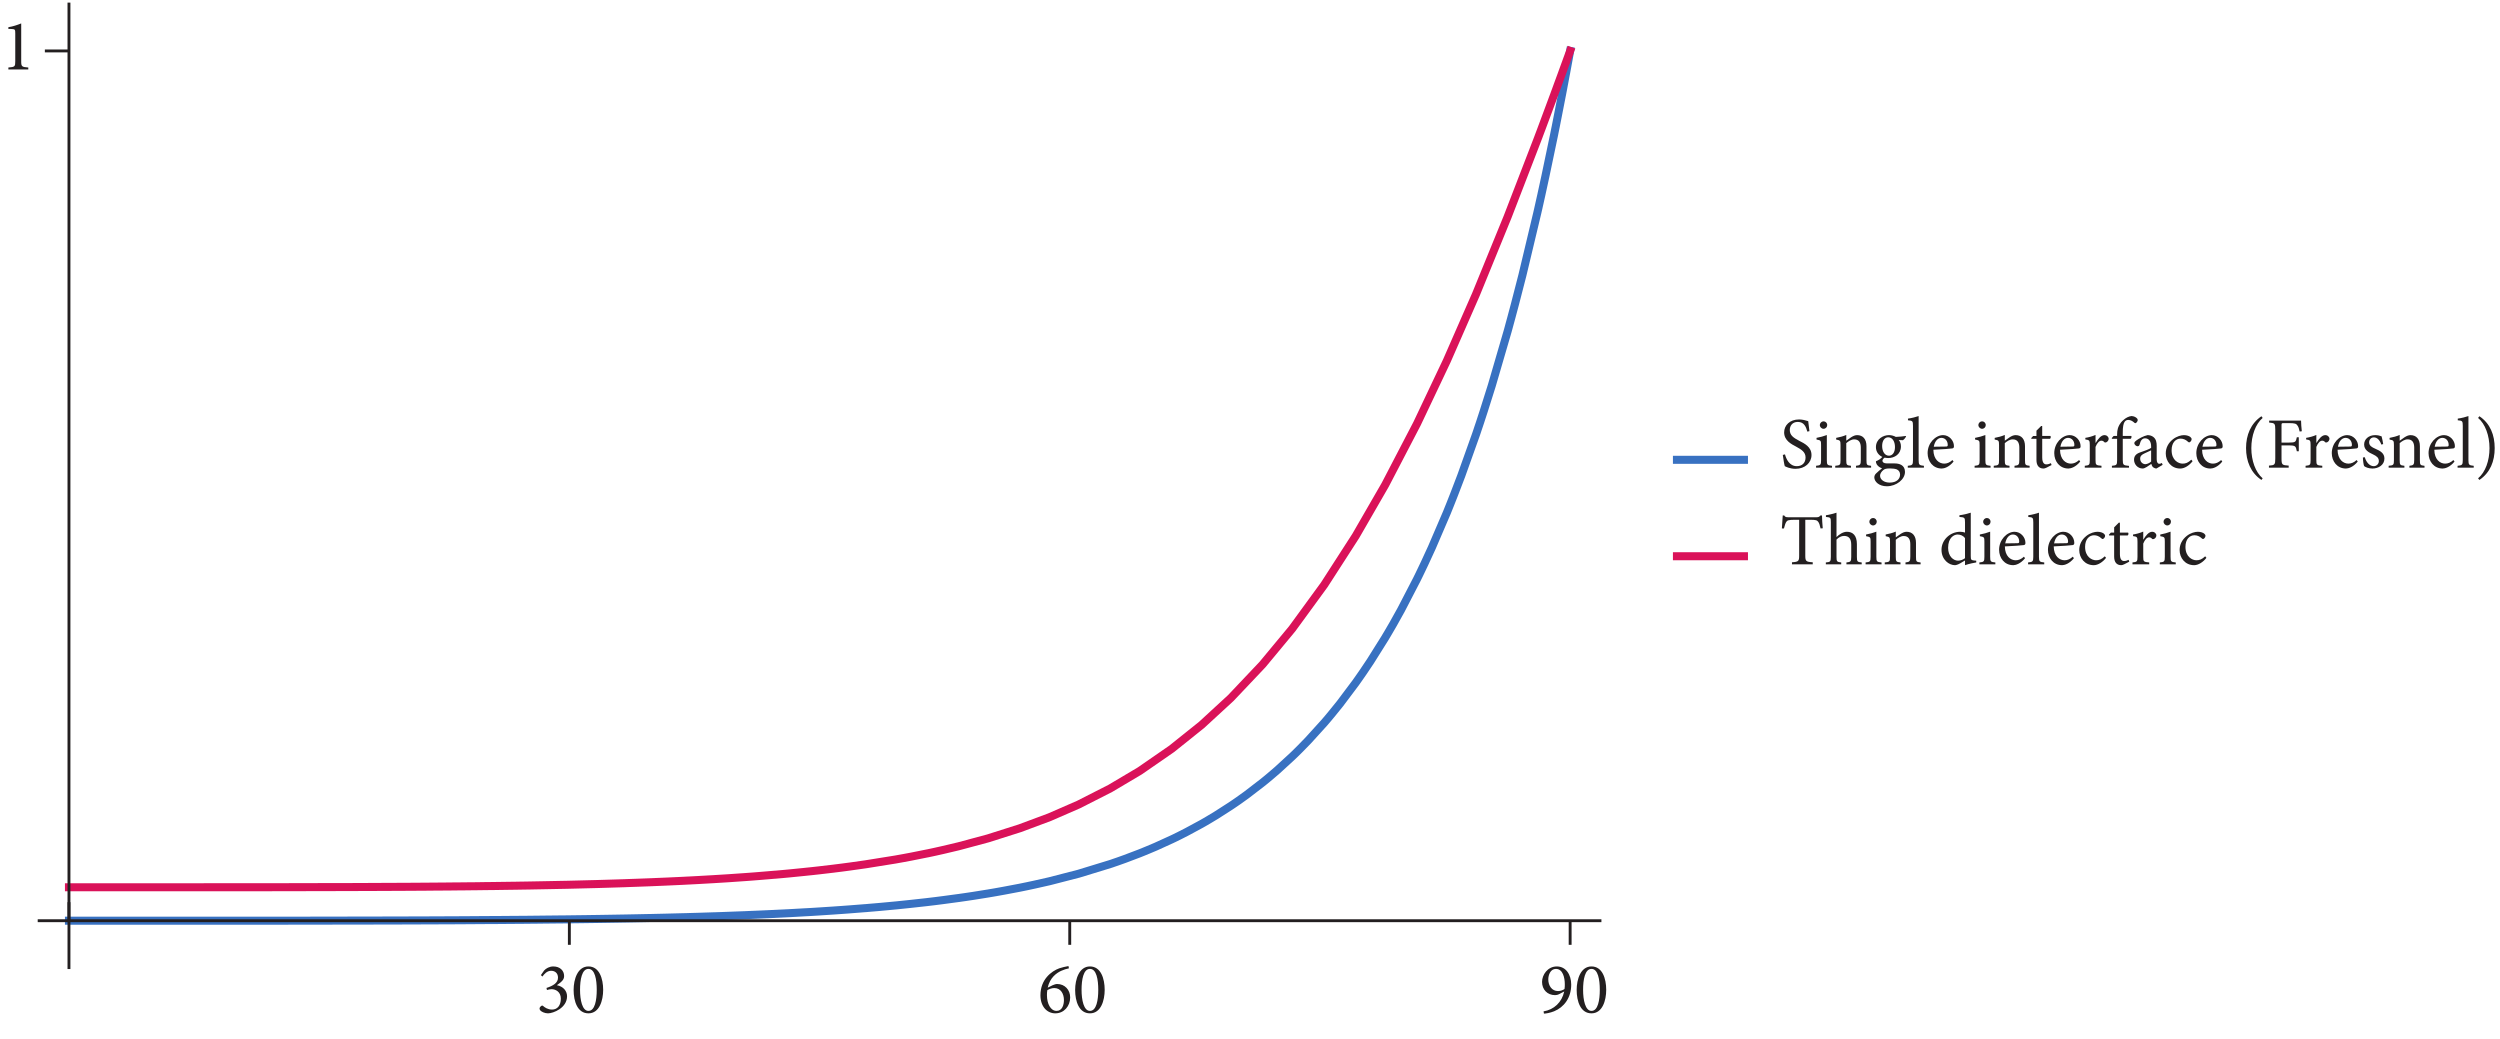 <?xml version="1.0" encoding="UTF-8" standalone="no"?>
<!-- Created with Inkscape (http://www.inkscape.org/) -->

<svg
   version="1.1"
   id="svg1"
   width="413.773"
   height="171.92"
   viewBox="0 0 413.773 171.92"
   sodipodi:docname="pha09f17.eps"
   xmlns:inkscape="http://www.inkscape.org/namespaces/inkscape"
   xmlns:sodipodi="http://sodipodi.sourceforge.net/DTD/sodipodi-0.dtd"
   xmlns="http://www.w3.org/2000/svg"
   xmlns:svg="http://www.w3.org/2000/svg">
  <defs
     id="defs1" />
  <sodipodi:namedview
     id="namedview1"
     pagecolor="#ffffff"
     bordercolor="#000000"
     borderopacity="0.25"
     inkscape:showpageshadow="2"
     inkscape:pageopacity="0.0"
     inkscape:pagecheckerboard="0"
     inkscape:deskcolor="#d1d1d1">
    <inkscape:page
       x="0"
       y="0"
       inkscape:label="1"
       id="page1"
       width="413.773"
       height="171.92"
       margin="0"
       bleed="0" />
  </sodipodi:namedview>
  <g
     id="g1"
     inkscape:groupmode="layer"
     inkscape:label="1">
    <g
       id="group-R5">
      <path
         id="path2"
         d="M 3.68,-4.534 C 3.61,-5.096 3.563,-5.448 3.528,-5.776 3.188,-5.881 2.813,-5.987 2.391,-5.987 c -1.16,0 -1.852,0.738 -1.852,1.605 0,1.02 0.914,1.465 1.488,1.77 0.668,0.363 1.172,0.68 1.172,1.348 0,0.656 -0.41,1.078 -1.09,1.078 -0.926,0 -1.324,-0.914 -1.465,-1.465 l -0.27,0.07 c 0.059,0.434 0.176,1.207 0.246,1.395 0.082,0.047 0.211,0.105 0.445,0.188 0.223,0.059 0.504,0.141 0.879,0.141 1.195,0 1.992,-0.762 1.992,-1.711 0,-1.008 -0.855,-1.43 -1.547,-1.781 -0.715,-0.375 -1.148,-0.68 -1.148,-1.336 0,-0.492 0.305,-0.996 0.996,-0.996 0.785,0 1.02,0.621 1.184,1.207 z M 5.429,-4.827 c 0.258,0 0.457,-0.211 0.457,-0.457 0,-0.27 -0.199,-0.469 -0.457,-0.469 -0.234,0 -0.457,0.199 -0.457,0.469 0,0.246 0.223,0.457 0.457,0.457 z m 1.055,4.828 v -0.234 C 5.898,-0.292 5.84,-0.338 5.84,-0.948 V -4.053 C 5.441,-3.901 5.019,-3.784 4.562,-3.702 V -3.491 c 0.539,0.094 0.562,0.129 0.562,0.68 v 1.863 c 0,0.609 -0.059,0.656 -0.621,0.715 v 0.234 z m 4.852,0 v -0.234 c -0.527,-0.059 -0.574,-0.094 -0.574,-0.703 v -1.734 c 0,-0.879 -0.445,-1.371 -1.16,-1.371 -0.258,0 -0.492,0.105 -0.75,0.27 -0.223,0.152 -0.422,0.293 -0.598,0.422 v -0.715 c -0.398,0.176 -0.82,0.281 -1.254,0.363 V -3.491 C 7.492,-3.397 7.539,-3.374 7.539,-2.799 v 1.863 c 0,0.598 -0.047,0.645 -0.656,0.703 v 0.234 h 1.957 v -0.234 c -0.527,-0.059 -0.586,-0.094 -0.586,-0.703 v -2.109 c 0.27,-0.234 0.621,-0.469 0.984,-0.469 0.598,0 0.82,0.41 0.82,1.031 v 1.5 c 0,0.621 -0.07,0.691 -0.598,0.75 v 0.234 z m 4.301,-3.938 c -0.328,0.047 -0.785,0.105 -1.23,0.117 -0.258,-0.141 -0.551,-0.223 -0.855,-0.223 -0.691,0 -1.617,0.469 -1.617,1.5 0,0.609 0.387,1.031 0.797,1.207 -0.152,0.176 -0.434,0.41 -0.797,0.539 -0.012,0.094 0.023,0.246 0.105,0.387 0.117,0.188 0.34,0.387 0.656,0.492 -0.211,0.164 -0.562,0.445 -0.738,0.633 -0.141,0.129 -0.223,0.305 -0.223,0.504 0.012,0.504 0.562,1.09 1.559,1.09 1.195,0 2.25,-0.867 2.25,-1.781 0,-0.879 -0.738,-1.055 -1.289,-1.055 -0.305,0 -0.621,0 -0.949,0 -0.41,0 -0.562,-0.164 -0.562,-0.34 0,-0.129 0.141,-0.293 0.27,-0.375 0.141,0.023 0.305,0.047 0.457,0.047 0.762,0 1.57,-0.469 1.57,-1.441 0,-0.328 -0.094,-0.598 -0.27,-0.797 l 0.516,0.023 C 15.425,-3.491 15.613,-3.725 15.683,-3.866 Z M 13.457,-3.772 c 0.516,0 0.844,0.504 0.844,1.219 0,0.715 -0.352,1.066 -0.75,1.066 -0.504,0 -0.844,-0.504 -0.844,-1.207 0,-0.703 0.352,-1.078 0.75,-1.078 z m 0.199,3.867 c 0.375,0 0.633,0.035 0.867,0.117 0.258,0.117 0.41,0.34 0.41,0.645 0,0.562 -0.445,0.996 -1.301,0.996 -0.668,0 -1.184,-0.363 -1.184,-0.855 0,-0.258 0.176,-0.516 0.41,-0.703 0.164,-0.141 0.363,-0.199 0.797,-0.199 z m 4.239,-0.094 v -0.234 c -0.574,-0.059 -0.656,-0.105 -0.656,-0.703 v -5.473 c -0.305,0.105 -0.855,0.258 -1.324,0.316 v 0.211 c 0.562,0.047 0.621,0.082 0.621,0.691 v 4.254 c 0,0.598 -0.082,0.645 -0.645,0.703 v 0.234 z m 3.542,-0.949 c -0.328,0.305 -0.668,0.445 -1.02,0.445 -0.633,0 -1.336,-0.504 -1.348,-1.723 1.066,-0.047 2.191,-0.129 2.355,-0.164 0.152,-0.035 0.199,-0.105 0.199,-0.281 0,-0.703 -0.598,-1.371 -1.348,-1.371 -0.469,0 -0.949,0.246 -1.324,0.656 -0.363,0.41 -0.598,0.961 -0.598,1.582 0,1.008 0.656,1.91 1.758,1.91 0.281,0 0.902,-0.164 1.465,-0.867 z M 20.066,-3.702 c 0.492,0 0.797,0.422 0.785,0.891 0,0.129 -0.047,0.188 -0.211,0.188 -0.527,0.012 -1.02,0.023 -1.523,0.023 0.129,-0.727 0.527,-1.102 0.949,-1.102 z m 5.048,-1.125 c 0.258,0 0.457,-0.211 0.457,-0.457 0,-0.27 -0.199,-0.469 -0.457,-0.469 -0.234,0 -0.457,0.199 -0.457,0.469 0,0.246 0.223,0.457 0.457,0.457 z m 1.055,4.828 v -0.234 C 25.583,-0.292 25.524,-0.338 25.524,-0.948 V -4.053 c -0.398,0.152 -0.82,0.27 -1.277,0.352 V -3.491 c 0.539,0.094 0.562,0.129 0.562,0.68 v 1.863 c 0,0.609 -0.059,0.656 -0.621,0.715 v 0.234 z m 4.849,0 v -0.234 c -0.527,-0.059 -0.574,-0.094 -0.574,-0.703 v -1.734 c 0,-0.879 -0.445,-1.371 -1.16,-1.371 -0.258,0 -0.492,0.105 -0.75,0.27 -0.223,0.152 -0.422,0.293 -0.598,0.422 v -0.715 c -0.398,0.176 -0.82,0.281 -1.254,0.363 V -3.491 c 0.492,0.094 0.539,0.117 0.539,0.691 v 1.863 c 0,0.598 -0.047,0.645 -0.656,0.703 v 0.234 h 1.957 v -0.234 c -0.527,-0.059 -0.586,-0.094 -0.586,-0.703 v -2.109 c 0.27,-0.234 0.621,-0.469 0.984,-0.469 0.598,0 0.82,0.41 0.82,1.031 v 1.5 c 0,0.621 -0.07,0.691 -0.598,0.75 v 0.234 z m 2.725,-0.328 -0.082,-0.234 c -0.129,0.07 -0.328,0.152 -0.562,0.152 -0.223,0 -0.516,-0.129 -0.516,-0.855 V -3.585 h 0.961 c 0.105,-0.059 0.129,-0.258 0.059,-0.352 H 32.582 V -5.167 L 32.453,-5.178 31.867,-4.592 v 0.656 h -0.41 l -0.246,0.27 0.035,0.082 h 0.621 v 2.625 c 0,0.703 0.316,1.066 0.879,1.066 0.082,0 0.234,-0.035 0.387,-0.117 z m 3.419,-0.621 c -0.328,0.305 -0.668,0.445 -1.02,0.445 -0.633,0 -1.336,-0.504 -1.348,-1.723 1.066,-0.047 2.191,-0.129 2.355,-0.164 0.152,-0.035 0.199,-0.105 0.199,-0.281 0,-0.703 -0.598,-1.371 -1.348,-1.371 -0.469,0 -0.949,0.246 -1.324,0.656 -0.363,0.41 -0.598,0.961 -0.598,1.582 0,1.008 0.656,1.91 1.758,1.91 0.281,0 0.902,-0.164 1.465,-0.867 z M 35.79,-3.702 c 0.492,0 0.797,0.422 0.785,0.891 0,0.129 -0.047,0.188 -0.211,0.188 -0.527,0.012 -1.02,0.023 -1.523,0.023 0.129,-0.727 0.527,-1.102 0.949,-1.102 z m 3.413,0.621 v -0.984 c -0.434,0.188 -0.832,0.293 -1.266,0.363 v 0.199 c 0.504,0.07 0.551,0.105 0.551,0.703 v 1.863 c 0,0.598 -0.059,0.645 -0.621,0.703 v 0.234 h 2.074 v -0.234 c -0.691,-0.059 -0.738,-0.105 -0.738,-0.703 v -1.641 c 0.199,-0.504 0.48,-0.773 0.715,-0.773 0.152,0 0.258,0.047 0.387,0.188 0.047,0.047 0.129,0.059 0.234,0.012 0.176,-0.082 0.293,-0.258 0.293,-0.434 0,-0.223 -0.211,-0.457 -0.527,-0.457 -0.422,0 -0.809,0.504 -1.078,0.961 z m 2.244,-0.855 -0.234,0.27 0.035,0.082 h 0.633 v 2.66 c 0,0.598 -0.07,0.633 -0.645,0.691 v 0.234 h 2.121 V -0.221 C 42.654,-0.292 42.584,-0.327 42.584,-0.983 V -3.585 h 0.973 c 0.105,-0.047 0.141,-0.27 0.094,-0.352 H 42.584 V -4.288 c -0.012,-0.773 0.094,-1.195 0.211,-1.371 0.094,-0.164 0.246,-0.27 0.48,-0.27 0.293,0 0.539,0.164 0.727,0.328 0.082,0.094 0.164,0.094 0.246,0.035 0.082,-0.082 0.141,-0.152 0.164,-0.223 0.047,-0.094 0.035,-0.211 -0.047,-0.316 -0.141,-0.164 -0.398,-0.293 -0.703,-0.305 -0.352,0.047 -0.68,0.211 -0.996,0.492 -0.48,0.41 -0.633,0.855 -0.691,1.055 -0.059,0.188 -0.094,0.457 -0.094,0.727 v 0.199 z m 6.088,3.586 -0.094,-0.234 c -0.094,0.059 -0.223,0.105 -0.328,0.105 -0.152,0 -0.316,-0.141 -0.316,-0.551 V -2.694 c 0,-0.469 -0.082,-0.844 -0.398,-1.102 -0.199,-0.164 -0.469,-0.246 -0.738,-0.246 -0.516,0.105 -1.102,0.457 -1.348,0.633 -0.176,0.129 -0.293,0.223 -0.293,0.363 0,0.199 0.234,0.387 0.398,0.387 0.129,0 0.223,-0.07 0.258,-0.211 0.07,-0.281 0.152,-0.48 0.27,-0.598 0.094,-0.105 0.223,-0.176 0.41,-0.176 0.445,0 0.75,0.363 0.75,1.02 V -2.46 c -0.199,0.152 -0.855,0.398 -1.395,0.574 -0.492,0.176 -0.727,0.457 -0.727,0.902 0,0.562 0.445,1.09 1.078,1.09 0.27,0 0.703,-0.328 1.066,-0.574 0.047,0.152 0.094,0.281 0.211,0.41 0.105,0.082 0.293,0.164 0.422,0.164 z m -1.43,-0.41 c -0.164,0.164 -0.48,0.316 -0.715,0.328 -0.281,0 -0.645,-0.223 -0.645,-0.691 0,-0.328 0.199,-0.492 0.551,-0.656 0.188,-0.094 0.621,-0.281 0.809,-0.375 z m 4.992,-0.234 c -0.41,0.387 -0.703,0.492 -1.09,0.492 -0.504,0 -1.359,-0.41 -1.359,-1.664 0,-0.949 0.516,-1.441 1.113,-1.441 0.316,0 0.633,0.117 0.902,0.375 0.082,0.07 0.117,0.094 0.164,0.094 0.105,0 0.305,-0.199 0.305,-0.387 0,-0.105 -0.035,-0.176 -0.152,-0.281 -0.141,-0.117 -0.434,-0.234 -0.797,-0.234 -0.352,0 -0.891,0.141 -1.359,0.504 -0.598,0.469 -0.902,1.078 -0.902,1.77 0,0.961 0.668,1.875 1.805,1.875 0.527,0 1.137,-0.398 1.523,-0.914 z m 3.703,0.047 c -0.328,0.305 -0.668,0.445 -1.02,0.445 -0.633,0 -1.336,-0.504 -1.348,-1.723 1.066,-0.047 2.191,-0.129 2.355,-0.164 0.152,-0.035 0.199,-0.105 0.199,-0.281 0,-0.703 -0.598,-1.371 -1.348,-1.371 -0.469,0 -0.949,0.246 -1.324,0.656 -0.363,0.41 -0.598,0.961 -0.598,1.582 0,1.008 0.656,1.91 1.758,1.91 0.281,0 0.902,-0.164 1.465,-0.867 z M 53.429,-3.702 c 0.492,0 0.797,0.422 0.785,0.891 0,0.129 -0.047,0.188 -0.211,0.188 -0.527,0.012 -1.02,0.023 -1.523,0.023 0.129,-0.727 0.527,-1.102 0.949,-1.102 z m 6.524,5.027 c -0.891,-0.762 -1.406,-2.203 -1.406,-3.75 0,-1.547 0.516,-3 1.406,-3.75 l -0.152,-0.211 c -1.324,0.902 -1.91,2.332 -1.91,3.949 0,1.629 0.586,3.082 1.91,3.961 z M 64.814,-4.522 c -0.047,-0.422 -0.094,-1.008 -0.094,-1.324 h -3.961 v 0.246 c 0.691,0.059 0.762,0.105 0.762,0.891 v 3.574 c 0,0.773 -0.07,0.832 -0.785,0.879 v 0.258 h 2.449 V -0.256 C 62.365,-0.303 62.295,-0.362 62.295,-1.135 v -1.629 h 0.926 c 0.82,0 0.855,0.105 0.973,0.727 h 0.246 V -3.772 h -0.246 c -0.117,0.574 -0.152,0.656 -0.973,0.656 h -0.926 v -2.145 c 0,-0.258 0.023,-0.27 0.281,-0.27 h 0.691 c 0.68,0 0.879,0.07 1.02,0.316 0.129,0.188 0.176,0.363 0.258,0.727 z m 1.805,1.441 v -0.984 c -0.434,0.188 -0.832,0.293 -1.266,0.363 v 0.199 c 0.504,0.07 0.551,0.105 0.551,0.703 v 1.863 c 0,0.598 -0.059,0.645 -0.621,0.703 v 0.234 h 2.074 v -0.234 c -0.691,-0.059 -0.738,-0.105 -0.738,-0.703 v -1.641 c 0.199,-0.504 0.48,-0.773 0.715,-0.773 0.152,0 0.258,0.047 0.387,0.188 0.047,0.047 0.129,0.059 0.234,0.012 0.176,-0.082 0.293,-0.258 0.293,-0.434 0,-0.223 -0.211,-0.457 -0.527,-0.457 -0.422,0 -0.809,0.504 -1.078,0.961 z m 5.001,2.133 c -0.328,0.305 -0.668,0.445 -1.02,0.445 -0.633,0 -1.336,-0.504 -1.348,-1.723 1.066,-0.047 2.191,-0.129 2.355,-0.164 0.152,-0.035 0.199,-0.105 0.199,-0.281 0,-0.703 -0.598,-1.371 -1.348,-1.371 -0.469,0 -0.949,0.246 -1.324,0.656 -0.363,0.41 -0.598,0.961 -0.598,1.582 0,1.008 0.656,1.91 1.758,1.91 0.281,0 0.902,-0.164 1.465,-0.867 z M 70.249,-3.702 c 0.492,0 0.797,0.422 0.785,0.891 0,0.129 -0.047,0.188 -0.211,0.188 -0.527,0.012 -1.02,0.023 -1.523,0.023 0.129,-0.727 0.527,-1.102 0.949,-1.102 z M 74.919,-2.928 c -0.035,-0.223 -0.129,-0.75 -0.199,-0.961 -0.188,-0.07 -0.434,-0.152 -0.797,-0.152 -0.832,0 -1.371,0.527 -1.371,1.16 0,0.691 0.586,0.996 1.125,1.242 0.445,0.211 0.703,0.422 0.703,0.82 0,0.375 -0.305,0.633 -0.633,0.633 -0.539,0 -0.949,-0.527 -1.113,-1.113 l -0.234,0.035 c 0,0.328 0.082,0.938 0.152,1.066 0.164,0.141 0.574,0.305 1.031,0.305 0.727,0 1.488,-0.422 1.488,-1.242 0,-0.621 -0.457,-0.938 -1.137,-1.219 -0.41,-0.176 -0.762,-0.375 -0.762,-0.785 0,-0.352 0.246,-0.621 0.586,-0.621 0.434,0 0.75,0.363 0.926,0.891 z m 5.13,2.93 v -0.234 c -0.527,-0.059 -0.574,-0.094 -0.574,-0.703 v -1.734 c 0,-0.879 -0.445,-1.371 -1.16,-1.371 -0.258,0 -0.492,0.105 -0.75,0.27 -0.223,0.152 -0.422,0.293 -0.598,0.422 v -0.715 c -0.398,0.176 -0.82,0.281 -1.254,0.363 V -3.491 c 0.492,0.094 0.539,0.117 0.539,0.691 v 1.863 c 0,0.598 -0.047,0.645 -0.656,0.703 v 0.234 h 1.957 v -0.234 c -0.527,-0.059 -0.586,-0.094 -0.586,-0.703 v -2.109 c 0.27,-0.234 0.621,-0.469 0.984,-0.469 0.598,0 0.82,0.41 0.82,1.031 v 1.5 c 0,0.621 -0.07,0.691 -0.598,0.75 v 0.234 z m 3.586,-0.949 c -0.328,0.305 -0.668,0.445 -1.02,0.445 -0.633,0 -1.336,-0.504 -1.348,-1.723 1.066,-0.047 2.191,-0.129 2.355,-0.164 0.152,-0.035 0.199,-0.105 0.199,-0.281 0,-0.703 -0.598,-1.371 -1.348,-1.371 -0.469,0 -0.949,0.246 -1.324,0.656 -0.363,0.41 -0.598,0.961 -0.598,1.582 0,1.008 0.656,1.91 1.758,1.91 0.281,0 0.902,-0.164 1.465,-0.867 z M 82.263,-3.702 c 0.492,0 0.797,0.422 0.785,0.891 0,0.129 -0.047,0.188 -0.211,0.188 -0.527,0.012 -1.02,0.023 -1.523,0.023 0.129,-0.727 0.527,-1.102 0.949,-1.102 z m 3.896,3.703 v -0.234 c -0.574,-0.059 -0.656,-0.105 -0.656,-0.703 v -5.473 c -0.305,0.105 -0.855,0.258 -1.324,0.316 v 0.211 c 0.562,0.047 0.621,0.082 0.621,0.691 v 4.254 c 0,0.598 -0.082,0.645 -0.645,0.703 v 0.234 z m 0.542,-6.176 c 0.891,0.738 1.418,2.203 1.418,3.75 0,1.547 -0.504,2.988 -1.418,3.75 l 0.164,0.199 c 1.348,-0.914 1.898,-2.332 1.898,-3.949 0,-1.629 -0.551,-3.059 -1.898,-3.961 z M 5.333,7.525 c -0.047,-0.527 -0.094,-1.184 -0.094,-1.594 h -0.188 C 4.911,6.095 4.829,6.154 4.594,6.154 h -3.562 c -0.246,0 -0.363,-0.023 -0.492,-0.223 H 0.364 C 0.341,6.423 0.294,7.009 0.258,7.548 h 0.258 C 0.622,7.15 0.692,6.904 0.798,6.74 0.915,6.54 1.102,6.47 1.841,6.47 h 0.562 v 4.43 c 0,0.703 -0.07,0.797 -0.891,0.844 v 0.258 h 2.578 V 11.744 C 3.235,11.697 3.165,11.603 3.165,10.9 V 6.47 h 0.645 c 0.668,0 0.832,0.059 0.973,0.27 0.105,0.152 0.188,0.375 0.281,0.809 z m 4.837,4.477 V 11.767 C 9.642,11.72 9.572,11.673 9.572,11.076 V 9.494 c 0,-1.078 -0.504,-1.535 -1.242,-1.535 -0.48,0 -0.973,0.34 -1.289,0.656 V 5.591 C 6.701,5.697 6.15,5.849 5.728,5.908 V 6.119 c 0.586,0.047 0.609,0.094 0.609,0.668 v 4.289 c 0,0.598 -0.082,0.645 -0.621,0.691 v 0.234 H 7.627 V 11.767 C 7.088,11.708 7.041,11.65 7.041,11.076 V 8.931 c 0.258,-0.281 0.598,-0.457 0.938,-0.457 0.609,0 0.891,0.363 0.891,1.102 v 1.5 c 0,0.586 -0.082,0.633 -0.598,0.691 v 0.234 z m 1.409,-4.828 c 0.258,0 0.457,-0.211 0.457,-0.457 0,-0.27 -0.199,-0.469 -0.457,-0.469 -0.234,0 -0.457,0.199 -0.457,0.469 0,0.246 0.223,0.457 0.457,0.457 z m 1.055,4.828 v -0.234 c -0.586,-0.059 -0.645,-0.105 -0.645,-0.715 V 7.947 C 11.591,8.099 11.169,8.216 10.712,8.298 V 8.509 c 0.539,0.094 0.562,0.129 0.562,0.68 v 1.863 c 0,0.609 -0.059,0.656 -0.621,0.715 v 0.234 z m 4.849,0 v -0.234 c -0.527,-0.059 -0.574,-0.094 -0.574,-0.703 V 9.33 c 0,-0.879 -0.445,-1.371 -1.16,-1.371 -0.258,0 -0.492,0.105 -0.75,0.27 -0.223,0.152 -0.422,0.293 -0.598,0.422 V 7.935 c -0.398,0.176 -0.82,0.281 -1.254,0.363 V 8.509 c 0.492,0.094 0.539,0.117 0.539,0.691 v 1.863 c 0,0.598 -0.047,0.645 -0.656,0.703 v 0.234 h 1.957 v -0.234 c -0.527,-0.059 -0.586,-0.094 -0.586,-0.703 V 8.955 c 0.27,-0.234 0.621,-0.469 0.984,-0.469 0.598,0 0.82,0.41 0.82,1.031 v 1.5 c 0,0.621 -0.07,0.691 -0.598,0.75 v 0.234 z m 6.908,-0.457 -0.293,-0.023 c -0.328,-0.047 -0.387,-0.082 -0.387,-0.551 V 5.591 c -0.34,0.117 -0.938,0.258 -1.406,0.316 V 6.119 c 0.645,0.047 0.691,0.082 0.691,0.668 v 1.277 c -0.211,-0.082 -0.469,-0.105 -0.598,-0.105 -1.219,0 -2.32,0.984 -2.32,2.238 0,1.254 0.949,1.91 1.664,1.91 0.105,0 0.352,-0.047 0.703,-0.258 l 0.551,-0.328 v 0.586 c 0.527,-0.188 1.195,-0.305 1.395,-0.34 z m -1.395,-0.305 c -0.211,0.164 -0.539,0.305 -0.867,0.305 -0.574,0 -1.23,-0.527 -1.23,-1.594 0,-1.301 0.762,-1.652 1.172,-1.652 0.34,0 0.715,0.141 0.926,0.457 z m 2.713,-4.066 c 0.258,0 0.457,-0.211 0.457,-0.457 0,-0.27 -0.199,-0.469 -0.457,-0.469 -0.234,0 -0.457,0.199 -0.457,0.469 0,0.246 0.223,0.457 0.457,0.457 z m 1.055,4.828 v -0.234 c -0.586,-0.059 -0.645,-0.105 -0.645,-0.715 V 7.947 C 25.72,8.099 25.299,8.216 24.841,8.298 V 8.509 c 0.539,0.094 0.562,0.129 0.562,0.68 v 1.863 c 0,0.609 -0.059,0.656 -0.621,0.715 v 0.234 z m 3.548,-0.949 c -0.328,0.305 -0.668,0.445 -1.02,0.445 -0.633,0 -1.336,-0.504 -1.348,-1.723 1.066,-0.047 2.191,-0.129 2.355,-0.164 0.152,-0.035 0.199,-0.105 0.199,-0.281 0,-0.703 -0.598,-1.371 -1.348,-1.371 -0.469,0 -0.949,0.246 -1.324,0.656 C 27.464,9.025 27.229,9.576 27.229,10.197 c 0,1.008 0.656,1.91 1.758,1.91 0.281,0 0.902,-0.164 1.465,-0.867 z M 28.94,8.298 c 0.492,0 0.797,0.422 0.785,0.891 0,0.129 -0.047,0.188 -0.211,0.188 -0.527,0.012 -1.02,0.023 -1.523,0.023 0.129,-0.727 0.527,-1.102 0.949,-1.102 z m 3.894,3.703 v -0.234 c -0.574,-0.059 -0.656,-0.105 -0.656,-0.703 V 5.591 C 31.873,5.697 31.322,5.849 30.853,5.908 V 6.119 c 0.562,0.047 0.621,0.082 0.621,0.691 v 4.254 c 0,0.598 -0.082,0.645 -0.645,0.703 v 0.234 z m 3.545,-0.949 c -0.328,0.305 -0.668,0.445 -1.02,0.445 -0.633,0 -1.336,-0.504 -1.348,-1.723 1.066,-0.047 2.191,-0.129 2.355,-0.164 0.152,-0.035 0.199,-0.105 0.199,-0.281 0,-0.703 -0.598,-1.371 -1.348,-1.371 -0.469,0 -0.949,0.246 -1.324,0.656 -0.363,0.41 -0.598,0.961 -0.598,1.582 0,1.008 0.656,1.91 1.758,1.91 0.281,0 0.902,-0.164 1.465,-0.867 z M 35.008,8.298 c 0.492,0 0.797,0.422 0.785,0.891 0,0.129 -0.047,0.188 -0.211,0.188 -0.527,0.012 -1.02,0.023 -1.523,0.023 C 34.187,8.673 34.586,8.298 35.008,8.298 Z m 5.347,2.707 c -0.41,0.387 -0.703,0.492 -1.09,0.492 -0.504,0 -1.359,-0.41 -1.359,-1.664 0,-0.949 0.516,-1.441 1.113,-1.441 0.316,0 0.633,0.117 0.902,0.375 0.082,0.07 0.117,0.094 0.164,0.094 0.105,0 0.305,-0.199 0.305,-0.387 0,-0.105 -0.035,-0.176 -0.152,-0.281 -0.141,-0.117 -0.434,-0.234 -0.797,-0.234 -0.352,0 -0.891,0.141 -1.359,0.504 -0.598,0.469 -0.902,1.078 -0.902,1.77 0,0.961 0.668,1.875 1.805,1.875 0.527,0 1.137,-0.398 1.523,-0.914 z m 3.035,0.668 -0.082,-0.234 c -0.129,0.07 -0.328,0.152 -0.562,0.152 -0.223,0 -0.516,-0.129 -0.516,-0.855 V 8.415 h 0.961 c 0.105,-0.059 0.129,-0.258 0.059,-0.352 H 42.229 V 6.833 L 42.1,6.822 41.514,7.408 v 0.656 H 41.104 l -0.246,0.27 0.035,0.082 H 41.514 V 11.04 c 0,0.703 0.316,1.066 0.879,1.066 0.082,0 0.234,-0.035 0.387,-0.117 z m 1.737,-2.754 v -0.984 c -0.434,0.188 -0.832,0.293 -1.266,0.363 v 0.199 c 0.504,0.07 0.551,0.105 0.551,0.703 v 1.863 c 0,0.598 -0.059,0.645 -0.621,0.703 v 0.234 h 2.074 v -0.234 c -0.691,-0.059 -0.738,-0.105 -0.738,-0.703 V 9.423 c 0.199,-0.504 0.48,-0.773 0.715,-0.773 0.152,0 0.258,0.047 0.387,0.188 0.047,0.047 0.129,0.059 0.234,0.012 0.176,-0.082 0.293,-0.258 0.293,-0.434 0,-0.223 -0.211,-0.457 -0.527,-0.457 -0.422,0 -0.809,0.504 -1.078,0.961 z m 2.982,-1.746 c 0.258,0 0.457,-0.211 0.457,-0.457 0,-0.27 -0.199,-0.469 -0.457,-0.469 -0.234,0 -0.457,0.199 -0.457,0.469 0,0.246 0.223,0.457 0.457,0.457 z m 1.055,4.828 v -0.234 c -0.586,-0.059 -0.645,-0.105 -0.645,-0.715 V 7.947 C 48.121,8.099 47.699,8.216 47.242,8.298 V 8.509 c 0.539,0.094 0.562,0.129 0.562,0.68 v 1.863 c 0,0.609 -0.059,0.656 -0.621,0.715 v 0.234 z m 3.653,-0.996 c -0.41,0.387 -0.703,0.492 -1.09,0.492 -0.504,0 -1.359,-0.41 -1.359,-1.664 0,-0.949 0.516,-1.441 1.113,-1.441 0.316,0 0.633,0.117 0.902,0.375 0.082,0.07 0.117,0.094 0.164,0.094 0.105,0 0.305,-0.199 0.305,-0.387 0,-0.105 -0.035,-0.176 -0.152,-0.281 -0.141,-0.117 -0.434,-0.234 -0.797,-0.234 -0.352,0 -0.891,0.141 -1.359,0.504 -0.598,0.469 -0.902,1.078 -0.902,1.77 0,0.961 0.668,1.875 1.805,1.875 0.527,0 1.137,-0.398 1.523,-0.914 z m -206.452,52.178 c 0.223,-0.328 0.586,-0.715 1.078,-0.715 0.48,0 0.855,0.293 0.855,0.855 0,0.656 -0.609,1.008 -1.43,1.277 l 0.059,0.258 c 0.141,-0.047 0.363,-0.105 0.574,-0.105 0.516,0 1.148,0.34 1.148,1.172 0,0.891 -0.457,1.359 -1.09,1.359 -0.516,0 -0.891,-0.246 -1.125,-0.457 -0.07,-0.059 -0.141,-0.047 -0.211,0 -0.082,0.059 -0.199,0.176 -0.211,0.293 -0.012,0.117 0.023,0.211 0.152,0.328 0.117,0.105 0.48,0.305 0.891,0.305 0.656,0 2.367,-0.668 2.367,-2.121 0,-0.656 -0.469,-1.219 -1.254,-1.371 v -0.012 c 0.258,-0.188 0.48,-0.34 0.609,-0.492 0.176,-0.164 0.281,-0.375 0.281,-0.633 0,-0.691 -0.527,-1.195 -1.348,-1.195 -0.469,0 -0.891,0.234 -1.137,0.504 l -0.398,0.574 z m 5.713,-1.254 c -1.348,0 -1.84,1.605 -1.84,2.918 0,1.418 0.48,2.906 1.84,2.906 1.359,0 1.828,-1.594 1.828,-2.918 0,-1.383 -0.469,-2.906 -1.828,-2.906 z m 0,0.305 c 0.809,0 1.031,1.324 1.031,2.602 0,1.266 -0.223,2.613 -1.031,2.613 -0.773,0 -1.043,-1.359 -1.043,-2.613 0,-1.254 0.223,-2.602 1.043,-2.602 z m 57.023,2.332 c 0.27,-1.254 1.113,-1.828 1.664,-2.086 0.328,-0.152 0.68,-0.258 0.973,-0.316 l -0.059,-0.281 c -0.363,0.059 -0.797,0.164 -1.148,0.281 -0.961,0.352 -2.332,1.371 -2.332,3.34 0,1.383 0.797,2.25 1.852,2.25 1.078,0 1.84,-0.902 1.84,-1.98 0,-0.926 -0.656,-1.664 -1.617,-1.664 -0.176,0 -0.363,0.07 -0.562,0.152 z m 0.82,0.047 c 0.82,0 1.195,0.738 1.195,1.488 0,0.598 -0.211,1.348 -0.914,1.348 -0.738,0 -1.195,-0.879 -1.195,-1.957 0,-0.234 0.012,-0.457 0.047,-0.621 0.223,-0.117 0.527,-0.258 0.867,-0.258 z m 4.427,-2.684 c -1.348,0 -1.84,1.605 -1.84,2.918 0,1.418 0.48,2.906 1.84,2.906 1.359,0 1.828,-1.594 1.828,-2.918 0,-1.383 -0.469,-2.906 -1.828,-2.906 z m 0,0.305 c 0.809,0 1.031,1.324 1.031,2.602 0,1.266 -0.223,2.613 -1.031,2.613 -0.773,0 -1.043,-1.359 -1.043,-2.613 0,-1.254 0.223,-2.602 1.043,-2.602 z m 57.973,-0.305 c -1.16,0 -1.84,1.055 -1.84,1.922 0,0.949 0.656,1.641 1.617,1.641 0.164,0 0.34,-0.035 0.539,-0.141 l 0.598,-0.316 c -0.293,1.359 -1.277,2.262 -2.566,2.473 l 0.047,0.281 c 0.223,0 0.773,-0.094 1.266,-0.293 1.207,-0.492 2.121,-1.652 2.121,-3.316 0,-1.219 -0.656,-2.25 -1.781,-2.25 z m -0.117,0.305 c 0.867,0 1.102,1.113 1.102,1.898 0,0.188 0,0.398 -0.035,0.598 -0.188,0.141 -0.492,0.258 -0.809,0.258 -0.75,0 -1.207,-0.656 -1.207,-1.453 0,-0.527 0.258,-1.301 0.949,-1.301 z m 4.415,-0.305 c -1.348,0 -1.84,1.605 -1.84,2.918 0,1.418 0.48,2.906 1.84,2.906 1.359,0 1.828,-1.594 1.828,-2.918 0,-1.383 -0.469,-2.906 -1.828,-2.906 z m 0,0.305 c 0.809,0 1.031,1.324 1.031,2.602 0,1.266 -0.223,2.613 -1.031,2.613 -0.773,0 -1.043,-1.359 -1.043,-2.613 0,-1.254 0.223,-2.602 1.043,-2.602 z M -217.473,-49.44 v -0.246 c -0.82,-0.059 -0.879,-0.129 -0.879,-0.785 v -4.688 c -0.492,0.199 -1.02,0.375 -1.594,0.469 v 0.211 l 0.434,0.012 c 0.387,0.023 0.422,0.07 0.422,0.539 v 3.457 c 0,0.656 -0.035,0.727 -0.855,0.785 v 0.246 z m 0,0"
         style="fill:#231f20;fill-opacity:1;fill-rule:nonzero;stroke:none"
         aria-label="Single interface (Fresnel)&#10;Thin dielectric&#10;306090&#10;1"
         transform="matrix(1.333,0,0,1.333,294.573,77.404)" />
      <path
         id="path3"
         d="M 85.824,146.871 H 302.867 l 9.199,0.027 h 44.852 l 4.883,0.024 h 19.605 l 9.793,0.039 h 20.559 l 2.281,0.027 h 16.215 l 2.449,0.043 h 15.504 l 0.621,0.008 h 8.66 l 9.918,0.039 h 4.645 l 4.613,0.031 h 9.816 l 0.598,0.02 h 8.078 l 9.258,0.043 h 2.27 l 2.285,0.019 h 4.523 l 9.086,0.039 h 1.121 l 1.125,0.02 h 6.797 l 9.086,0.07 h 4.906 l 4.938,0.02 9.832,0.058 h 4.933 l 4.918,0.032 9.848,0.058 h 2.281 l 2.301,0.032 4.59,0.031 9.203,0.07 h 2.27 l 2.308,0.027 13.758,0.082 h 2.52 l 2.484,0.02 4.961,0.039 9.945,0.082 h 2.512 l 2.496,0.039 4.965,0.031 9.929,0.079 h 0.622 l 0.621,0.039 h 1.218 l 2.461,0.023 4.875,0.039 9.758,0.117 19.559,0.203 h 1.117 l 1.156,0.028 h 2.278 l 31.894,0.41 0.613,0.043 h 1.871 l 2.454,0.039 4.945,0.059 9.902,0.16 19.77,0.332 0.562,0.027 h 0.586 l 1.149,0.02 2.308,0.031 13.848,0.269 18.461,0.379 h 1.238 l 3.738,0.09 14.989,0.352 19.996,0.511 h 0.621 l 0.629,0.028 1.211,0.031 2.445,0.051 4.922,0.16 9.824,0.269 19.629,0.622 0.57,0.019 h 0.563 l 1.152,0.027 2.281,0.09 4.575,0.141 9.172,0.34 18.308,0.679 1.242,0.063 1.25,0.019 2.489,0.122 4.933,0.207 9.945,0.41 19.856,0.89 0.586,0.032 0.558,0.031 1.184,0.058 2.309,0.122 4.644,0.207 9.266,0.461 18.542,1.039 2.25,0.132 2.28,0.11 4.55,0.258 9.07,0.57 18.18,1.18 0.62,0.062 0.62,0.039 1.24,0.078 2.45,0.184 4.95,0.328 9.85,0.73 19.7,1.54 0.59,0.019 0.57,0.063 1.15,0.097 2.3,0.211 4.59,0.379 9.2,0.789 18.4,1.723 0.65,0.058 1.86,0.18 2.48,0.262 4.98,0.508 10,1.043 19.94,2.207 0.59,0.089 0.62,0.063 1.22,0.148 7.36,0.879 9.78,1.25 19.56,2.633 0.6,0.059 1.69,0.261 2.3,0.329 4.55,0.652 9.14,1.359 18.26,2.93 0.62,0.09 0.62,0.121 1.23,0.207 2.47,0.41 4.97,0.859 9.87,1.774 19.83,3.758 0.56,0.129 0.59,0.101 8.07,1.66 9.26,1.989 18.5,4.171 36.23,9.348 39.32,12.043 0.59,0.199 0.55,0.18 1.16,0.379 2.28,0.812 4.59,1.559 9.17,3.281 18.36,6.949 0.63,0.27 0.61,0.238 3.74,1.512 4.96,2.039 9.94,4.191 19.88,9.059 0.6,0.27 0.59,0.3 1.15,0.532 2.32,1.121 4.62,2.269 9.31,4.739 18.58,10.031 1.12,0.64 1.15,0.661 2.28,1.296 4.55,2.672 9.08,5.461 18.22,11.688 1.24,0.84 1.22,0.82 2.49,1.687 4.93,3.399 9.89,7.101 19.72,15.172 0.6,0.442 0.56,0.476 1.16,0.949 2.3,1.868 4.62,3.84 9.2,7.898 18.43,16.887 0.62,0.597 0.65,0.621 1.24,1.184 2.48,2.418 5.01,4.977 9.99,10.265 19.97,22.008 0.62,0.715 0.59,0.703 1.25,1.453 2.44,2.863 4.89,5.903 9.82,12.144 19.62,26.125 1.12,1.598 1.15,1.629 2.28,3.25 4.59,6.597 9.14,13.649 18.31,29.183 0.59,1.04 1.86,3.105 2.49,4.234 4.97,8.547 9.91,17.805 19.85,38.32 0.56,1.172 0.59,1.184 1.16,2.371 2.3,4.765 4.65,9.739 9.25,20.101 18.53,43.16 1.12,2.778 1.13,2.812 2.27,5.625 4.53,11.481 9.08,23.754 18.17,50.941 1.23,3.609 1.21,3.657 2.49,7.367 4.91,15.058 9.86,31.243 19.69,67.539 0.57,2.07 0.58,2.094 1.13,4.179 2.31,8.454 4.59,17.191 9.2,35.699 18.37,76.916 0.64,2.81 0.66,2.85 1.27,5.67 2.58,11.54 5.11,23.49 10.27,49.04 0.65,3.17 0.62,3.16 1.31,6.39 2.53,12.87 5.15,26.33 0.63,3.34 0.65,3.35 1.27,6.74 2.57,13.64 0.65,3.46 0.62,3.43 1.3,6.95 0.63,3.49 0.65,3.49 0.64,3.53 0.63,3.52"
         style="fill:none;stroke:#3871c1;stroke-width:10;stroke-linecap:square;stroke-linejoin:miter;stroke-miterlimit:3.25;stroke-dasharray:none;stroke-opacity:1"
         transform="matrix(0.133,0,0,-0.133,0,171.92)" />
      <path
         id="path4"
         d="M 85.824,188.488 H 250.57 l 4.934,0.032 h 47.363 l 9.199,0.031 h 24.969 l 4.969,0.019 h 14.914 l 4.883,0.039 H 376.5 l 4.906,0.032 h 12.071 l 2.281,0.039 h 4.586 l 9.144,0.011 h 4.551 l 4.59,0.039 h 9.762 l 0.617,0.02 h 8.664 l 9.91,0.07 h 4.973 l 4.933,0.02 9.918,0.039 h 1.149 l 1.164,0.019 h 2.332 l 4.613,0.051 9.258,0.02 h 1.156 l 1.152,0.019 h 2.305 l 4.621,0.032 9.258,0.031 0.551,0.027 h 4.004 l 4.523,0.031 9.086,0.063 h 0.551 l 0.57,0.027 h 3.403 l 4.519,0.031 9.086,0.09 h 2.457 l 2.449,0.032 4.938,0.027 9.832,0.082 h 1.238 l 1.223,0.039 2.472,0.02 4.918,0.039 9.848,0.082 h 0.563 l 0.562,0.031 h 1.156 l 2.301,0.039 4.59,0.019 9.203,0.122 h 1.113 l 1.157,0.039 2.308,0.031 4.586,0.047 9.172,0.09 0.625,0.031 h 1.895 l 2.484,0.058 4.961,0.063 9.945,0.141 h 1.27 l 1.242,0.039 2.496,0.019 4.965,0.09 9.929,0.148 h 0.622 l 0.621,0.032 h 1.218 l 2.461,0.058 14.633,0.274 19.559,0.379 h 0.566 l 0.551,0.031 h 1.156 l 2.278,0.058 4.558,0.079 9.117,0.222 18.219,0.469 h 0.613 l 0.621,0.031 1.25,0.028 2.454,0.062 4.945,0.117 9.902,0.293 19.77,0.598 0.562,0.031 0.586,0.02 3.457,0.09 4.617,0.191 9.231,0.309 18.461,0.679 1.238,0.063 1.246,0.027 2.492,0.121 14.989,0.621 19.996,0.918 1.25,0.063 1.211,0.047 2.445,0.152 4.922,0.238 9.824,0.512 19.629,1.117 1.133,0.063 1.152,0.089 2.281,0.122 4.575,0.289 9.172,0.57 18.308,1.269 0.621,0.032 0.621,0.047 3.739,0.261 4.933,0.36 9.945,0.781 19.856,1.66 0.586,0.02 0.558,0.05 1.184,0.098 2.309,0.211 4.644,0.41 9.266,0.86 18.542,1.859 2.25,0.242 6.83,0.699 9.07,1.008 18.18,2.133 1.24,0.18 1.24,0.148 2.45,0.301 4.95,0.621 9.85,1.301 19.7,2.789 36.8,5.898 0.65,0.121 0.62,0.09 1.24,0.238 7.46,1.332 10,1.872 19.94,4 0.59,0.097 0.62,0.121 1.22,0.27 2.45,0.512 4.91,1.058 9.78,2.192 19.56,4.636 36.54,9.821 39.61,12.582 36.98,13.781 36.23,15.793 39.32,20 36.7,21.773 39.76,27.481 37.17,29.754 36.4,33.492 39.49,41.719 36.87,44.449 39.96,54.762 39.23,60.878 36.59,63.457 39.67,76.231 37.04,78.156 36.3,82.86 39.39,96.433 36.75,95.25 0.64,1.68 0.66,1.72 1.27,3.4 2.58,6.84 5.11,13.73 10.27,27.65 0.65,1.72 0.62,1.74 1.31,3.5 2.53,6.95 5.15,13.99 0.63,1.78 0.65,1.75 1.27,3.52 2.57,7.03 0.65,1.75 0.62,1.77 1.3,3.52 0.63,1.75 1.29,3.55 0.63,1.75"
         style="fill:none;stroke:#da1259;stroke-width:10;stroke-linecap:square;stroke-linejoin:miter;stroke-miterlimit:3.25;stroke-dasharray:none;stroke-opacity:1"
         transform="matrix(0.133,0,0,-0.133,0,171.92)" />
      <path
         id="path5"
         d="m 85.824,146.871 v 23.07"
         style="fill:none;stroke:#231f20;stroke-width:3.6;stroke-linecap:butt;stroke-linejoin:miter;stroke-miterlimit:3.25;stroke-dasharray:none;stroke-opacity:1"
         transform="matrix(0.133,0,0,-0.133,0,171.92)" />
      <path
         id="path6"
         d="m 708.52,116.871 v 30"
         style="fill:none;stroke:#231f20;stroke-width:3.6;stroke-linecap:butt;stroke-linejoin:miter;stroke-miterlimit:3.25;stroke-dasharray:none;stroke-opacity:1"
         transform="matrix(0.133,0,0,-0.133,0,171.92)" />
      <path
         id="path7"
         d="m 1331.22,116.871 v 30"
         style="fill:none;stroke:#231f20;stroke-width:3.6;stroke-linecap:butt;stroke-linejoin:miter;stroke-miterlimit:3.25;stroke-dasharray:none;stroke-opacity:1"
         transform="matrix(0.133,0,0,-0.133,0,171.92)" />
      <path
         id="path8"
         d="m 1953.93,116.871 v 30"
         style="fill:none;stroke:#231f20;stroke-width:3.6;stroke-linecap:butt;stroke-linejoin:miter;stroke-miterlimit:3.25;stroke-dasharray:none;stroke-opacity:1"
         transform="matrix(0.133,0,0,-0.133,0,171.92)" />
      <path
         id="path9"
         d="M 46.922,146.871 H 1992.85"
         style="fill:none;stroke:#231f20;stroke-width:3.6;stroke-linecap:butt;stroke-linejoin:miter;stroke-miterlimit:3.25;stroke-dasharray:none;stroke-opacity:1"
         transform="matrix(0.133,0,0,-0.133,0,171.92)" />
      <path
         id="path10"
         d="m 55.824,1229.25 h 30"
         style="fill:none;stroke:#231f20;stroke-width:3.6;stroke-linecap:butt;stroke-linejoin:miter;stroke-miterlimit:3.25;stroke-dasharray:none;stroke-opacity:1"
         transform="matrix(0.133,0,0,-0.133,0,171.92)" />
      <path
         id="path11"
         d="M 85.824,86.731 V 1289.38"
         style="fill:none;stroke:#231f20;stroke-width:3.6;stroke-linecap:butt;stroke-linejoin:miter;stroke-miterlimit:3.25;stroke-dasharray:none;stroke-opacity:1"
         transform="matrix(0.133,0,0,-0.133,0,171.92)" />
      <path
         id="path12"
         d="m 2086.84,720.426 h 83.38"
         style="fill:none;stroke:#3871c1;stroke-width:10;stroke-linecap:square;stroke-linejoin:miter;stroke-miterlimit:3.25;stroke-dasharray:none;stroke-opacity:1"
         transform="matrix(0.133,0,0,-0.133,0,171.92)" />
      <path
         id="path13"
         d="m 2086.84,600.426 h 83.38"
         style="fill:none;stroke:#da1259;stroke-width:10;stroke-linecap:square;stroke-linejoin:miter;stroke-miterlimit:3.25;stroke-dasharray:none;stroke-opacity:1"
         transform="matrix(0.133,0,0,-0.133,0,171.92)" />
    </g>
  </g>
</svg>
